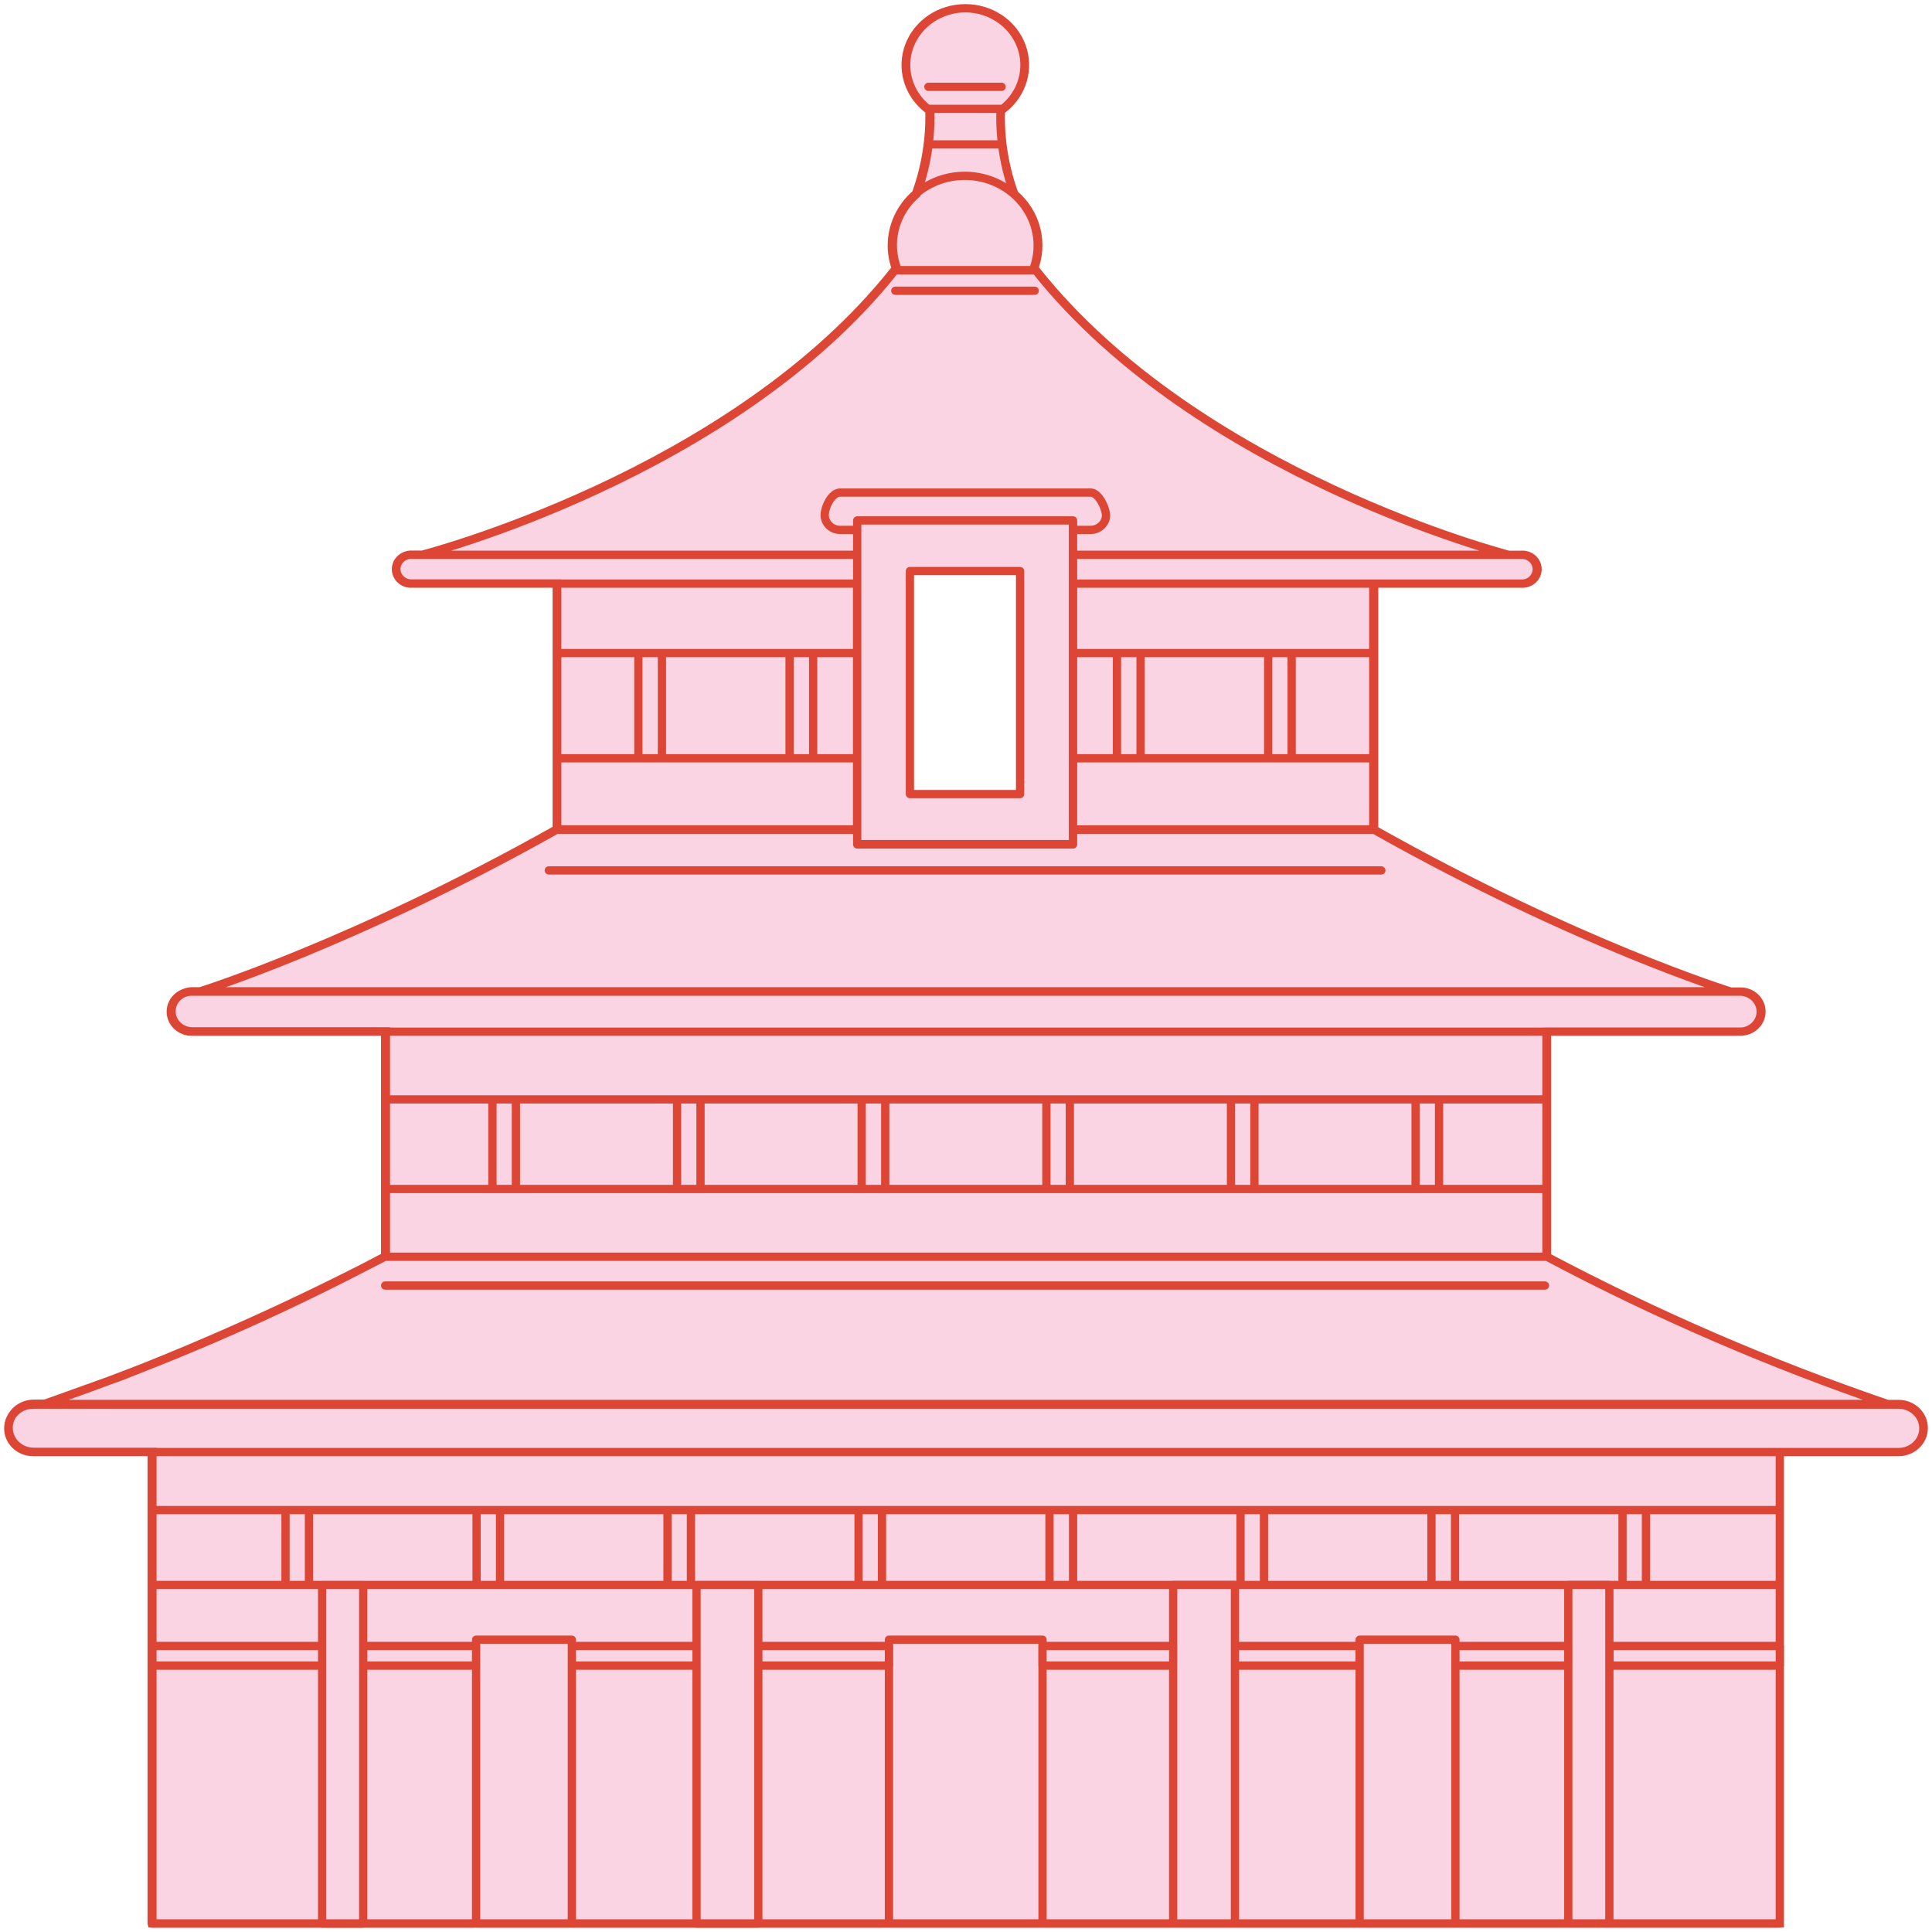<?xml version="1.0" encoding="UTF-8"?> <svg xmlns="http://www.w3.org/2000/svg" width="234" height="234" viewBox="0 0 234 234" fill="none"><path d="M103.821 63.033H129.951V67.196H182.677C182.677 67.196 145.112 57.536 125.443 32.746H108.314C88.69 57.564 51.096 67.196 51.096 67.196H103.821V63.033Z" fill="#FAD4E3"></path><path d="M166.359 100.457H129.952V102.237H103.822V100.457H67.399C42.802 114.28 24.245 120.065 24.245 120.065H209.528C209.528 120.065 190.957 114.323 166.359 100.457Z" fill="#FAD4E3"></path><path d="M103.822 67.197H49.623C49.168 67.237 48.744 67.438 48.436 67.76C48.127 68.083 47.956 68.504 47.956 68.941C47.956 69.378 48.127 69.8 48.436 70.122C48.744 70.445 49.168 70.646 49.623 70.685H103.822V67.197Z" fill="#FAD4E3"></path><path d="M184.133 67.197H129.95V70.685H184.133C184.387 70.707 184.643 70.678 184.884 70.6C185.125 70.523 185.347 70.398 185.535 70.234C185.723 70.07 185.874 69.87 185.976 69.647C186.079 69.425 186.132 69.184 186.132 68.941C186.132 68.697 186.079 68.457 185.976 68.234C185.874 68.011 185.723 67.812 185.535 67.648C185.347 67.484 185.125 67.359 184.884 67.281C184.643 67.203 184.387 67.175 184.133 67.197Z" fill="#FAD4E3"></path><path d="M210.729 124.957H23.222C22.549 124.957 21.903 124.702 21.426 124.247C20.95 123.792 20.683 123.175 20.683 122.531C20.683 121.888 20.95 121.271 21.426 120.816C21.903 120.361 22.549 120.105 23.222 120.105H210.729C211.4 120.109 212.042 120.367 212.515 120.821C212.988 121.276 213.254 121.89 213.254 122.531C213.254 123.172 212.988 123.787 212.515 124.242C212.042 124.696 211.4 124.953 210.729 124.957Z" fill="#FAD4E3"></path><path d="M187.364 152.215H46.572C33.361 159.223 19.571 165.186 5.341 170.043H228.594C214.365 165.183 200.576 159.22 187.364 152.215Z" fill="#FAD4E3"></path><path d="M229.948 175.871H4.005C3.208 175.871 2.444 175.568 1.88 175.03C1.317 174.491 1 173.761 1 173C1 172.238 1.317 171.508 1.88 170.97C2.444 170.431 3.208 170.129 4.005 170.129H229.948C230.745 170.129 231.51 170.431 232.073 170.97C232.637 171.508 232.954 172.238 232.954 173C232.954 173.761 232.637 174.491 232.073 175.03C231.51 175.568 230.745 175.871 229.948 175.871Z" fill="#FAD4E3"></path><path d="M103.807 70.686H67.43V100.499H103.807V70.686Z" fill="#FAD4E3"></path><path d="M166.328 70.686L129.95 70.685V100.499H166.328V70.686Z" fill="#FAD4E3"></path><path d="M166.328 79.098H129.95V91.844H166.328V79.098Z" fill="#FAD4E3"></path><path d="M103.807 79.098H67.43V91.844H103.807V79.098Z" fill="#FAD4E3"></path><path d="M125.112 32.72C125.618 31.443 125.791 30.067 125.618 28.711C125.444 27.356 124.929 26.061 124.117 24.937C123.304 23.814 122.218 22.895 120.952 22.261C119.686 21.626 118.278 21.295 116.848 21.295C115.418 21.295 114.01 21.626 112.744 22.261C111.478 22.895 110.392 23.814 109.579 24.937C108.767 26.061 108.251 27.356 108.078 28.711C107.905 30.067 108.078 31.443 108.584 32.72H125.112Z" fill="#FAD4E3"></path><path d="M132.1 59.66H101.748C100.726 59.66 99.885 61.411 99.885 62.402C99.889 62.873 100.086 63.323 100.435 63.656C100.783 63.989 101.255 64.178 101.748 64.182H103.822L103.821 63.033H129.951L129.951 64.182H132.1C132.593 64.178 133.065 63.989 133.413 63.656C133.762 63.323 133.959 62.873 133.963 62.402C133.888 61.411 133.047 59.66 132.1 59.66Z" fill="#FAD4E3"></path><path d="M112.311 13.183H121.462C122.607 12.283 123.432 11.067 123.826 9.701C124.22 8.335 124.162 6.887 123.661 5.554C123.161 4.221 122.241 3.068 121.029 2.253C119.816 1.437 118.37 1 116.887 1C115.404 1 113.958 1.437 112.745 2.253C111.532 3.068 110.613 4.221 110.112 5.554C109.612 6.887 109.554 8.335 109.948 9.701C110.341 11.067 111.167 12.283 112.311 13.183Z" fill="#FAD4E3"></path><path d="M112.567 13.426C112.657 16.842 112.103 20.245 110.93 23.474Z" fill="#FAD4E3"></path><path d="M121.177 13.426C121.079 16.842 121.634 20.247 122.815 23.474Z" fill="#FAD4E3"></path><path d="M187.305 124.957H46.648V152.215H187.305V124.957Z" fill="#FAD4E3"></path><path d="M187.305 133.156H46.648V144.008H187.305V133.156Z" fill="#FAD4E3"></path><path d="M215.567 175.871H18.368V232.986H215.567V175.871Z" fill="#FAD4E3"></path><path d="M215.567 182.895H18.368V191.966H215.567V182.895Z" fill="#FAD4E3"></path><path d="M43.989 191.961H39.016V232.999H43.989V191.961Z" fill="#FAD4E3"></path><path d="M91.846 191.961H84.363V232.999H91.846V191.961Z" fill="#FAD4E3"></path><path d="M189.948 232.988H194.922V191.95H189.948V232.988Z" fill="#FAD4E3"></path><path d="M142.091 232.988H149.574V191.95H142.091V232.988Z" fill="#FAD4E3"></path><path d="M69.262 198.594H57.662V232.986H69.262V198.594Z" fill="#FAD4E3"></path><path d="M176.277 198.594H164.677V232.986H176.277V198.594Z" fill="#FAD4E3"></path><path d="M126.27 198.594H107.668V232.986H126.27V198.594Z" fill="#FAD4E3"></path><path d="M39.014 199.355H18.368V201.738H39.014V199.355Z" fill="#FAD4E3"></path><path d="M57.664 199.355H43.99V201.738H57.664V199.355Z" fill="#FAD4E3"></path><path d="M84.364 199.355H69.263V201.738H84.364V199.355Z" fill="#FAD4E3"></path><path d="M107.684 199.355H91.847V201.738H107.684V199.355Z" fill="#FAD4E3"></path><path d="M194.939 201.738H215.584V199.355H194.939V201.738Z" fill="#FAD4E3"></path><path d="M176.277 201.738H189.95V199.355H176.277V201.738Z" fill="#FAD4E3"></path><path d="M149.576 201.738H164.677V199.355H149.576V201.738Z" fill="#FAD4E3"></path><path d="M126.256 201.738H142.093V199.355H126.256V201.738Z" fill="#FAD4E3"></path><path fill-rule="evenodd" clip-rule="evenodd" d="M229.95 170.045H228.598C214.369 165.185 200.579 159.223 187.367 152.217V124.944H210.807C211.481 124.944 212.127 124.689 212.603 124.234C213.079 123.779 213.347 123.162 213.347 122.518C213.347 121.875 213.079 121.258 212.603 120.803C212.127 120.348 211.481 120.093 210.807 120.093H209.605C209.605 120.093 191.033 114.351 166.436 100.485V70.686H184.227C184.48 70.708 184.736 70.679 184.977 70.601C185.219 70.524 185.441 70.399 185.629 70.235C185.817 70.071 185.967 69.871 186.07 69.648C186.173 69.426 186.226 69.185 186.226 68.942C186.226 68.698 186.173 68.458 186.07 68.235C185.967 68.012 185.817 67.813 185.629 67.649C185.441 67.484 185.219 67.36 184.977 67.282C184.736 67.204 184.48 67.176 184.227 67.198H182.724C182.724 67.198 145.16 57.537 125.491 32.748H125.16C125.808 31.167 125.934 29.434 125.523 27.782C125.113 26.131 124.184 24.638 122.861 23.504C121.68 20.277 121.125 16.872 121.223 13.456V13.183H121.524C122.668 12.283 123.494 11.067 123.888 9.701C124.281 8.335 124.224 6.887 123.723 5.554C123.222 4.221 122.303 3.068 121.09 2.253C119.878 1.437 118.431 1 116.949 1C115.466 1 114.019 1.437 112.807 2.253C111.594 3.068 110.675 4.221 110.174 5.554C109.673 6.887 109.616 8.335 110.009 9.701C110.403 11.067 111.229 12.283 112.373 13.183H112.674V13.427C112.764 16.843 112.209 20.247 111.036 23.475C109.712 24.611 108.783 26.107 108.372 27.761C107.961 29.415 108.088 31.15 108.737 32.733H108.391C88.768 57.552 51.173 67.183 51.173 67.183H49.67C49.215 67.223 48.791 67.424 48.483 67.746C48.174 68.069 48.003 68.49 48.003 68.927C48.003 69.364 48.174 69.786 48.483 70.108C48.791 70.431 49.215 70.632 49.67 70.671H67.491V100.456C42.894 114.279 24.337 120.064 24.337 120.064H23.315C22.642 120.064 21.996 120.319 21.52 120.774C21.043 121.229 20.776 121.846 20.776 122.49C20.776 123.133 21.043 123.75 21.52 124.205C21.996 124.66 22.642 124.916 23.315 124.916H46.74V152.188H46.665C36.257 157.612 25.536 162.472 14.555 166.743L5.434 170.016H4.097C3.288 170.016 2.512 170.323 1.94 170.87C1.368 171.416 1.047 172.157 1.047 172.93C1.047 173.703 1.368 174.444 1.94 174.99C2.512 175.537 3.288 175.844 4.097 175.844H18.462V232.959H215.57V175.873H229.95C230.759 175.873 231.535 175.566 232.107 175.019C232.679 174.473 233 173.732 233 172.959C233 172.186 232.679 171.445 232.107 170.898C231.535 170.352 230.759 170.045 229.95 170.045ZM123.55 96.178V69.164H110.207V96.178H123.55Z" fill="#FAD4E3"></path><path d="M228.598 170.045L228.436 170.518L228.515 170.545H228.598V170.045ZM187.367 152.217H186.867V152.518L187.133 152.659L187.367 152.217ZM187.367 124.944V124.444H186.867V124.944H187.367ZM209.605 120.093L209.458 120.57L209.53 120.593H209.605V120.093ZM166.436 100.485H165.936V100.777L166.191 100.92L166.436 100.485ZM166.436 70.686V70.186H165.936V70.686H166.436ZM184.227 70.686L184.27 70.188L184.248 70.186H184.227V70.686ZM184.227 67.198V67.698H184.248L184.27 67.696L184.227 67.198ZM182.724 67.198L182.6 67.682L182.661 67.698H182.724V67.198ZM125.491 32.748L125.882 32.437L125.732 32.248H125.491V32.748ZM125.16 32.748L124.697 32.558L124.415 33.248H125.16V32.748ZM122.861 23.504L122.392 23.676L122.437 23.798L122.536 23.883L122.861 23.504ZM121.223 13.456L121.723 13.47L121.723 13.463V13.456H121.223ZM121.223 13.183V12.683H120.723V13.183H121.223ZM121.524 13.183V13.683H121.697L121.833 13.576L121.524 13.183ZM116.949 1V0.5V1ZM112.373 13.183L112.064 13.576L112.2 13.683H112.373V13.183ZM112.674 13.183H113.174V12.683H112.674V13.183ZM112.674 13.427L112.174 13.427L112.174 13.44L112.674 13.427ZM111.036 23.475L111.362 23.855L111.461 23.769L111.506 23.646L111.036 23.475ZM108.737 32.733V33.233H109.482L109.2 32.544L108.737 32.733ZM108.391 32.733V32.233H108.149L107.999 32.423L108.391 32.733ZM51.173 67.183V67.683H51.236L51.297 67.668L51.173 67.183ZM49.67 67.183V66.683H49.649L49.627 66.685L49.67 67.183ZM49.67 70.671L49.627 71.169L49.649 71.171H49.67V70.671ZM67.491 70.671H67.991V70.171H67.491V70.671ZM67.491 100.456L67.736 100.892L67.991 100.749V100.456H67.491ZM24.337 120.064V120.564H24.413L24.486 120.541L24.337 120.064ZM46.74 124.916H47.24V124.416H46.74V124.916ZM46.74 152.188V152.688H47.24V152.188H46.74ZM46.665 152.188V151.688H46.543L46.434 151.745L46.665 152.188ZM14.555 166.743L14.724 167.214L14.736 167.209L14.555 166.743ZM5.434 170.016V170.516H5.521L5.603 170.487L5.434 170.016ZM18.462 175.844H18.962V175.344H18.462V175.844ZM18.462 232.959H17.962V233.459H18.462V232.959ZM215.57 232.959V233.459H216.07V232.959H215.57ZM215.57 175.873V175.373H215.07V175.873H215.57ZM103.821 63.033V62.533C103.545 62.533 103.321 62.757 103.321 63.033H103.821ZM129.951 63.033L130.451 63.033C130.451 62.757 130.227 62.533 129.951 62.533V63.033ZM129.951 67.196H129.451C129.451 67.472 129.675 67.696 129.951 67.696V67.196ZM182.677 67.196V67.696C182.929 67.696 183.141 67.509 183.173 67.259C183.204 67.009 183.045 66.774 182.801 66.712L182.677 67.196ZM125.443 32.746L125.835 32.435C125.74 32.316 125.596 32.246 125.443 32.246V32.746ZM108.314 32.746V32.246C108.161 32.246 108.017 32.316 107.922 32.436L108.314 32.746ZM51.096 67.196L50.972 66.712C50.727 66.774 50.568 67.008 50.6 67.258C50.631 67.508 50.844 67.696 51.096 67.696V67.196ZM103.821 67.196V67.696C104.097 67.696 104.321 67.472 104.321 67.196H103.821ZM166.359 100.457L166.605 100.021C166.53 99.979 166.445 99.957 166.359 99.957V100.457ZM129.952 100.457V99.957C129.676 99.957 129.452 100.181 129.452 100.457H129.952ZM129.952 102.237V102.737C130.228 102.737 130.452 102.513 130.452 102.237H129.952ZM103.822 102.237H103.322C103.322 102.513 103.546 102.737 103.822 102.737V102.237ZM103.822 100.457H104.322C104.322 100.181 104.098 99.957 103.822 99.957V100.457ZM67.399 100.457V99.957C67.314 99.957 67.229 99.979 67.154 100.021L67.399 100.457ZM24.245 120.065L24.096 119.587C23.86 119.661 23.714 119.896 23.751 120.14C23.788 120.384 23.998 120.565 24.245 120.565V120.065ZM209.528 120.065V120.565C209.776 120.565 209.986 120.384 210.023 120.139C210.06 119.895 209.912 119.66 209.676 119.587L209.528 120.065ZM103.822 67.197H104.322C104.322 66.921 104.098 66.697 103.822 66.697V67.197ZM49.623 67.197V66.697C49.609 66.697 49.595 66.698 49.58 66.699L49.623 67.197ZM49.623 70.685L49.58 71.183C49.595 71.185 49.609 71.185 49.623 71.185V70.685ZM103.822 70.685V71.185C104.098 71.185 104.322 70.961 104.322 70.685H103.822ZM184.133 67.197V67.697C184.148 67.697 184.162 67.696 184.177 67.695L184.133 67.197ZM129.95 67.197V66.697C129.674 66.697 129.45 66.921 129.45 67.197H129.95ZM184.133 70.685L184.177 70.186C184.162 70.185 184.148 70.185 184.133 70.185V70.685ZM210.729 124.957V125.457L210.732 125.457L210.729 124.957ZM210.729 120.105L210.732 119.605H210.729V120.105ZM213.254 122.531L212.754 122.531L212.754 122.531L213.254 122.531ZM187.364 152.215L187.598 151.773C187.526 151.735 187.445 151.715 187.364 151.715V152.215ZM46.572 152.215V151.715C46.49 151.715 46.41 151.735 46.337 151.773L46.572 152.215ZM5.341 170.043L5.179 169.569C4.948 169.648 4.808 169.883 4.848 170.125C4.888 170.366 5.096 170.543 5.341 170.543V170.043ZM228.594 170.043V170.543C228.839 170.543 229.048 170.366 229.088 170.125C229.128 169.883 228.987 169.649 228.756 169.569L228.594 170.043ZM67.43 70.686V70.186C67.153 70.186 66.93 70.409 66.93 70.686H67.43ZM103.807 70.686H104.307C104.307 70.409 104.083 70.186 103.807 70.186V70.686ZM103.807 100.499V100.999C104.083 100.999 104.307 100.775 104.307 100.499H103.807ZM67.43 100.499H66.93C66.93 100.775 67.153 100.999 67.43 100.999V100.499ZM166.328 70.686H166.828C166.828 70.409 166.604 70.186 166.328 70.186L166.328 70.686ZM166.328 100.499V100.999C166.604 100.999 166.828 100.775 166.828 100.499H166.328ZM129.95 100.499H129.45C129.45 100.775 129.674 100.999 129.95 100.999V100.499ZM129.95 79.098V78.598C129.674 78.598 129.45 78.822 129.45 79.098H129.95ZM166.328 79.098H166.828C166.828 78.822 166.604 78.598 166.328 78.598V79.098ZM166.328 91.844V92.344C166.604 92.344 166.828 92.12 166.828 91.844H166.328ZM129.95 91.844H129.45C129.45 92.12 129.674 92.344 129.95 92.344V91.844ZM67.43 79.098V78.598C67.153 78.598 66.93 78.822 66.93 79.098H67.43ZM103.807 79.098H104.307C104.307 78.822 104.083 78.598 103.807 78.598V79.098ZM103.807 91.844V92.344C104.083 92.344 104.307 92.12 104.307 91.844H103.807ZM67.43 91.844H66.93C66.93 92.12 67.153 92.344 67.43 92.344V91.844ZM103.822 63.035V62.535C103.546 62.535 103.322 62.759 103.322 63.035H103.822ZM129.967 63.035H130.467C130.467 62.759 130.243 62.535 129.967 62.535V63.035ZM129.967 102.279V102.779C130.243 102.779 130.467 102.555 130.467 102.279H129.967ZM103.822 102.279H103.322C103.322 102.555 103.546 102.779 103.822 102.779V102.279ZM123.55 69.164H124.05C124.05 68.888 123.826 68.664 123.55 68.664V69.164ZM123.55 96.178V96.678C123.826 96.678 124.05 96.455 124.05 96.178H123.55ZM110.207 96.178H109.707C109.707 96.455 109.931 96.678 110.207 96.678V96.178ZM110.207 69.164V68.664C109.931 68.664 109.707 68.888 109.707 69.164H110.207ZM125.112 32.72V33.22C125.317 33.22 125.502 33.095 125.577 32.904L125.112 32.72ZM116.848 21.295L116.848 20.795L116.848 21.295ZM108.584 32.72L108.119 32.904C108.194 33.095 108.379 33.22 108.584 33.22V32.72ZM99.885 62.402H99.385L99.385 62.406L99.885 62.402ZM101.748 64.182L101.744 64.682H101.748V64.182ZM103.822 64.182V64.682C103.954 64.682 104.081 64.629 104.175 64.535C104.269 64.441 104.322 64.314 104.322 64.182L103.822 64.182ZM129.951 64.182L129.451 64.182C129.452 64.458 129.675 64.682 129.951 64.682V64.182ZM132.1 64.182V64.682L132.104 64.682L132.1 64.182ZM133.963 62.402L134.463 62.406C134.463 62.392 134.463 62.378 134.462 62.364L133.963 62.402ZM112.311 13.183L112.002 13.576C112.09 13.646 112.199 13.683 112.311 13.683V13.183ZM121.462 13.183V13.683C121.574 13.683 121.683 13.646 121.771 13.576L121.462 13.183ZM116.887 1V0.5V1ZM113.067 13.413C113.06 13.137 112.83 12.919 112.554 12.926C112.278 12.933 112.06 13.163 112.068 13.439L112.567 13.426L113.067 13.413ZM110.46 23.303C110.365 23.562 110.499 23.849 110.759 23.944C111.018 24.038 111.305 23.904 111.4 23.644L110.93 23.474L110.46 23.303ZM121.677 13.44C121.685 13.164 121.468 12.934 121.192 12.926C120.916 12.918 120.685 13.135 120.677 13.411L121.177 13.426L121.677 13.44ZM122.345 23.646C122.44 23.905 122.728 24.038 122.987 23.943C123.246 23.848 123.379 23.561 123.284 23.302L122.815 23.474L122.345 23.646ZM112.506 16.99C112.23 16.99 112.006 17.214 112.006 17.49C112.006 17.766 112.23 17.99 112.506 17.99V17.49V16.99ZM121.266 17.99C121.542 17.99 121.766 17.766 121.766 17.49C121.766 17.214 121.542 16.99 121.266 16.99V17.49V17.99ZM112.447 10.014C112.171 10.014 111.947 10.238 111.947 10.514C111.947 10.79 112.171 11.014 112.447 11.014V10.514V10.014ZM121.312 11.014C121.589 11.014 121.812 10.79 121.812 10.514C121.812 10.238 121.589 10.014 121.312 10.014V10.514V11.014ZM108.435 34.715C108.158 34.715 107.935 34.939 107.935 35.215C107.935 35.491 108.158 35.715 108.435 35.715V35.215V34.715ZM125.324 35.715C125.6 35.715 125.824 35.491 125.824 35.215C125.824 34.939 125.6 34.715 125.324 34.715V35.215V35.715ZM46.648 124.957V124.457C46.372 124.457 46.148 124.681 46.148 124.957H46.648ZM187.305 124.957H187.805C187.805 124.681 187.581 124.457 187.305 124.457V124.957ZM187.305 152.215V152.715C187.581 152.715 187.805 152.492 187.805 152.215H187.305ZM46.648 152.215H46.148C46.148 152.492 46.372 152.715 46.648 152.715V152.215ZM46.648 133.156V132.656C46.372 132.656 46.148 132.88 46.148 133.156H46.648ZM187.305 133.156H187.805C187.805 132.88 187.581 132.656 187.305 132.656V133.156ZM187.305 144.008V144.508C187.581 144.508 187.805 144.284 187.805 144.008H187.305ZM46.648 144.008H46.148C46.148 144.284 46.372 144.508 46.648 144.508V144.008ZM77.816 79.098C77.816 78.822 77.593 78.598 77.316 78.598C77.04 78.598 76.816 78.822 76.816 79.098H77.316H77.816ZM76.816 91.83C76.816 92.106 77.04 92.33 77.316 92.33C77.593 92.33 77.816 92.106 77.816 91.83H77.316H76.816ZM80.672 79.098C80.672 78.822 80.448 78.598 80.172 78.598C79.896 78.598 79.672 78.822 79.672 79.098H80.172H80.672ZM79.672 91.83C79.672 92.106 79.896 92.33 80.172 92.33C80.448 92.33 80.672 92.106 80.672 91.83H80.172H79.672ZM96.132 79.098C96.132 78.822 95.908 78.598 95.632 78.598C95.356 78.598 95.132 78.822 95.132 79.098H95.632H96.132ZM95.132 91.83C95.132 92.106 95.356 92.33 95.632 92.33C95.908 92.33 96.132 92.106 96.132 91.83H95.632H95.132ZM98.987 79.098C98.987 78.822 98.763 78.598 98.487 78.598C98.211 78.598 97.987 78.822 97.987 79.098H98.487H98.987ZM97.987 91.83C97.987 92.106 98.211 92.33 98.487 92.33C98.763 92.33 98.987 92.106 98.987 91.83H98.487H97.987ZM156.942 79.098C156.942 78.822 156.719 78.598 156.442 78.598C156.166 78.598 155.942 78.822 155.942 79.098H156.442H156.942ZM155.942 91.83C155.942 92.106 156.166 92.33 156.442 92.33C156.719 92.33 156.942 92.106 156.942 91.83H156.442H155.942ZM154.101 79.098C154.101 78.822 153.877 78.598 153.601 78.598C153.324 78.598 153.101 78.822 153.101 79.098H153.601H154.101ZM153.101 91.83C153.101 92.106 153.324 92.33 153.601 92.33C153.877 92.33 154.101 92.106 154.101 91.83H153.601H153.101ZM138.642 79.098C138.642 78.822 138.418 78.598 138.142 78.598C137.865 78.598 137.642 78.822 137.642 79.098H138.142H138.642ZM137.642 91.83C137.642 92.106 137.865 92.33 138.142 92.33C138.418 92.33 138.642 92.106 138.642 91.83H138.142H137.642ZM135.786 79.098C135.786 78.822 135.562 78.598 135.286 78.598C135.01 78.598 134.786 78.822 134.786 79.098H135.286H135.786ZM134.786 91.83C134.786 92.106 135.01 92.33 135.286 92.33C135.562 92.33 135.786 92.106 135.786 91.83H135.286H134.786ZM60.145 133.154C60.145 132.878 59.922 132.654 59.645 132.654C59.369 132.654 59.145 132.878 59.145 133.154H59.645H60.145ZM59.145 144.006C59.145 144.282 59.369 144.506 59.645 144.506C59.922 144.506 60.145 144.282 60.145 144.006H59.645H59.145ZM62.986 133.156C62.986 132.88 62.763 132.656 62.486 132.656C62.21 132.656 61.986 132.88 61.986 133.156H62.486H62.986ZM61.986 144.008C61.986 144.284 62.21 144.508 62.486 144.508C62.763 144.508 62.986 144.284 62.986 144.008H62.486H61.986ZM82.504 133.154C82.504 132.878 82.28 132.654 82.004 132.654C81.728 132.654 81.504 132.878 81.504 133.154H82.004H82.504ZM81.504 144.006C81.504 144.282 81.728 144.506 82.004 144.506C82.28 144.506 82.504 144.282 82.504 144.006H82.004H81.504ZM85.344 133.154C85.344 132.878 85.12 132.654 84.844 132.654C84.568 132.654 84.344 132.878 84.344 133.154H84.844H85.344ZM84.344 144.006C84.344 144.282 84.568 144.506 84.844 144.506C85.12 144.506 85.344 144.282 85.344 144.006H84.844H84.344ZM104.863 133.156C104.863 132.88 104.639 132.656 104.363 132.656C104.087 132.656 103.863 132.88 103.863 133.156H104.363H104.863ZM103.863 144.008C103.863 144.284 104.087 144.508 104.363 144.508C104.639 144.508 104.863 144.284 104.863 144.008H104.363H103.863ZM107.717 133.156C107.717 132.88 107.493 132.656 107.217 132.656C106.941 132.656 106.717 132.88 106.717 133.156H107.217H107.717ZM106.717 144.008C106.717 144.284 106.941 144.508 107.217 144.508C107.493 144.508 107.717 144.284 107.717 144.008H107.217H106.717ZM127.236 133.156C127.236 132.88 127.012 132.656 126.736 132.656C126.46 132.656 126.236 132.88 126.236 133.156H126.736H127.236ZM126.236 144.008C126.236 144.284 126.46 144.508 126.736 144.508C127.012 144.508 127.236 144.284 127.236 144.008H126.736H126.236ZM130.076 133.156C130.076 132.88 129.852 132.656 129.576 132.656C129.3 132.656 129.076 132.88 129.076 133.156H129.576H130.076ZM129.076 144.008C129.076 144.284 129.3 144.508 129.576 144.508C129.852 144.508 130.076 144.284 130.076 144.008H129.576H129.076ZM149.595 133.154C149.595 132.878 149.371 132.654 149.095 132.654C148.819 132.654 148.595 132.878 148.595 133.154H149.095H149.595ZM148.595 144.006C148.595 144.282 148.819 144.506 149.095 144.506C149.371 144.506 149.595 144.282 149.595 144.006H149.095H148.595ZM152.435 133.154C152.435 132.878 152.211 132.654 151.935 132.654C151.658 132.654 151.435 132.878 151.435 133.154H151.935H152.435ZM151.435 144.006C151.435 144.282 151.658 144.506 151.935 144.506C152.211 144.506 152.435 144.282 152.435 144.006H151.935H151.435ZM171.953 133.154C171.953 132.878 171.729 132.654 171.453 132.654C171.177 132.654 170.953 132.878 170.953 133.154H171.453H171.953ZM170.953 144.006C170.953 144.282 171.177 144.506 171.453 144.506C171.729 144.506 171.953 144.282 171.953 144.006H171.453H170.953ZM174.793 133.154C174.793 132.878 174.569 132.654 174.293 132.654C174.017 132.654 173.793 132.878 173.793 133.154H174.293H174.793ZM173.793 144.006C173.793 144.282 174.017 144.506 174.293 144.506C174.569 144.506 174.793 144.282 174.793 144.006H174.293H173.793ZM18.368 175.871V175.371C18.092 175.371 17.868 175.595 17.868 175.871H18.368ZM215.567 175.871H216.067C216.067 175.595 215.843 175.371 215.567 175.371V175.871ZM215.567 232.986V233.486C215.843 233.486 216.067 233.262 216.067 232.986H215.567ZM18.368 232.986H17.868C17.868 233.262 18.092 233.486 18.368 233.486V232.986ZM18.368 182.895V182.395C18.092 182.395 17.868 182.618 17.868 182.895H18.368ZM215.567 182.895H216.067C216.067 182.618 215.843 182.395 215.567 182.395V182.895ZM215.567 191.966V192.466C215.843 192.466 216.067 192.242 216.067 191.966H215.567ZM18.368 191.966H17.868C17.868 192.242 18.092 192.466 18.368 192.466V191.966ZM35.081 182.895C35.081 182.618 34.857 182.395 34.581 182.395C34.305 182.395 34.081 182.618 34.081 182.895H34.581H35.081ZM34.081 191.966C34.081 192.242 34.305 192.466 34.581 192.466C34.857 192.466 35.081 192.242 35.081 191.966H34.581H34.081ZM37.922 182.895C37.922 182.618 37.698 182.395 37.422 182.395C37.146 182.395 36.922 182.618 36.922 182.895H37.422H37.922ZM36.922 191.966C36.922 192.242 37.146 192.466 37.422 192.466C37.698 192.466 37.922 192.242 37.922 191.966H37.422H36.922ZM58.222 182.895C58.222 182.618 57.998 182.395 57.722 182.395C57.446 182.395 57.222 182.618 57.222 182.895H57.722H58.222ZM57.222 191.966C57.222 192.242 57.446 192.466 57.722 192.466C57.998 192.466 58.222 192.242 58.222 191.966H57.722H57.222ZM61.062 182.895C61.062 182.618 60.838 182.395 60.562 182.395C60.285 182.395 60.062 182.618 60.062 182.895H60.562H61.062ZM60.062 191.966C60.062 192.242 60.285 192.466 60.562 192.466C60.838 192.466 61.062 192.242 61.062 191.966H60.562H60.062ZM81.348 182.895C81.348 182.618 81.124 182.395 80.848 182.395C80.572 182.395 80.348 182.618 80.348 182.895H80.848H81.348ZM80.348 191.966C80.348 192.242 80.572 192.466 80.848 192.466C81.124 192.466 81.348 192.242 81.348 191.966H80.848H80.348ZM84.186 182.895C84.186 182.618 83.962 182.395 83.686 182.395C83.409 182.395 83.186 182.618 83.186 182.895H83.686H84.186ZM83.186 191.966C83.186 192.242 83.409 192.466 83.686 192.466C83.962 192.466 84.186 192.242 84.186 191.966H83.686H83.186ZM104.487 182.895C104.487 182.618 104.263 182.395 103.987 182.395C103.711 182.395 103.487 182.618 103.487 182.895H103.987H104.487ZM103.487 191.966C103.487 192.242 103.711 192.466 103.987 192.466C104.263 192.466 104.487 192.242 104.487 191.966H103.987H103.487ZM107.326 182.895C107.326 182.618 107.102 182.395 106.826 182.395C106.55 182.395 106.326 182.618 106.326 182.895H106.826H107.326ZM106.326 191.966C106.326 192.242 106.55 192.466 106.826 192.466C107.102 192.466 107.326 192.242 107.326 191.966H106.826H106.326ZM127.611 182.895C127.611 182.618 127.387 182.395 127.111 182.395C126.835 182.395 126.611 182.618 126.611 182.895H127.111H127.611ZM126.611 191.966C126.611 192.242 126.835 192.466 127.111 192.466C127.387 192.466 127.611 192.242 127.611 191.966H127.111H126.611ZM130.468 182.895C130.468 182.618 130.244 182.395 129.968 182.395C129.692 182.395 129.468 182.618 129.468 182.895H129.968H130.468ZM129.468 191.966C129.468 192.242 129.692 192.466 129.968 192.466C130.244 192.466 130.468 192.242 130.468 191.966H129.968H129.468ZM150.75 182.895C150.75 182.618 150.526 182.395 150.25 182.395C149.974 182.395 149.75 182.618 149.75 182.895H150.25H150.75ZM149.75 191.966C149.75 192.242 149.974 192.466 150.25 192.466C150.526 192.466 150.75 192.242 150.75 191.966H150.25H149.75ZM153.591 182.895C153.591 182.618 153.367 182.395 153.091 182.395C152.815 182.395 152.591 182.618 152.591 182.895H153.091H153.591ZM152.591 191.966C152.591 192.242 152.815 192.466 153.091 192.466C153.367 192.466 153.591 192.242 153.591 191.966H153.091H152.591ZM173.876 182.895C173.876 182.618 173.652 182.395 173.376 182.395C173.1 182.395 172.876 182.618 172.876 182.895H173.376H173.876ZM172.876 191.966C172.876 192.242 173.1 192.466 173.376 192.466C173.652 192.466 173.876 192.242 173.876 191.966H173.376H172.876ZM176.732 182.895C176.732 182.618 176.509 182.395 176.232 182.395C175.956 182.395 175.732 182.618 175.732 182.895H176.232H176.732ZM175.732 191.966C175.732 192.242 175.956 192.466 176.232 192.466C176.509 192.466 176.732 192.242 176.732 191.966H176.232H175.732ZM197.016 182.895C197.016 182.618 196.792 182.395 196.516 182.395C196.239 182.395 196.016 182.618 196.016 182.895H196.516H197.016ZM196.016 191.966C196.016 192.242 196.239 192.466 196.516 192.466C196.792 192.466 197.016 192.242 197.016 191.966H196.516H196.016ZM199.855 182.895C199.855 182.618 199.632 182.395 199.355 182.395C199.079 182.395 198.855 182.618 198.855 182.895H199.355H199.855ZM198.855 191.966C198.855 192.242 199.079 192.466 199.355 192.466C199.632 192.466 199.855 192.242 199.855 191.966H199.355H198.855ZM66.468 104.922C66.192 104.922 65.968 105.146 65.968 105.422C65.968 105.698 66.192 105.922 66.468 105.922V105.422V104.922ZM167.306 105.922C167.582 105.922 167.806 105.698 167.806 105.422C167.806 105.146 167.582 104.922 167.306 104.922V105.422V105.922ZM46.648 155.203C46.372 155.203 46.148 155.427 46.148 155.703C46.148 155.979 46.372 156.203 46.648 156.203V155.703V155.203ZM187.125 156.203C187.401 156.203 187.625 155.979 187.625 155.703C187.625 155.427 187.401 155.203 187.125 155.203V155.703V156.203ZM39.016 191.961V191.461C38.739 191.461 38.516 191.685 38.516 191.961H39.016ZM43.989 191.961H44.489C44.489 191.685 44.265 191.461 43.989 191.461V191.961ZM43.989 232.999V233.499C44.265 233.499 44.489 233.275 44.489 232.999H43.989ZM39.016 232.999H38.516C38.516 233.275 38.739 233.499 39.016 233.499V232.999ZM84.363 191.961V191.461C84.087 191.461 83.863 191.685 83.863 191.961H84.363ZM91.846 191.961H92.346C92.346 191.685 92.122 191.461 91.846 191.461V191.961ZM91.846 232.999V233.499C92.122 233.499 92.346 233.275 92.346 232.999H91.846ZM84.363 232.999H83.863C83.863 233.275 84.087 233.499 84.363 233.499V232.999ZM194.922 232.988V233.488C195.198 233.488 195.422 233.264 195.422 232.988H194.922ZM189.948 232.988H189.448C189.448 233.264 189.672 233.488 189.948 233.488V232.988ZM189.948 191.95V191.45C189.672 191.45 189.448 191.674 189.448 191.95H189.948ZM194.922 191.95H195.422C195.422 191.674 195.198 191.45 194.922 191.45V191.95ZM149.574 232.988V233.488C149.85 233.488 150.074 233.264 150.074 232.988H149.574ZM142.091 232.988H141.591C141.591 233.264 141.815 233.488 142.091 233.488V232.988ZM142.091 191.95V191.45C141.815 191.45 141.591 191.674 141.591 191.95H142.091ZM149.574 191.95H150.074C150.074 191.674 149.85 191.45 149.574 191.45V191.95ZM57.662 198.594V198.094C57.386 198.094 57.162 198.318 57.162 198.594H57.662ZM69.262 198.594H69.762C69.762 198.318 69.538 198.094 69.262 198.094V198.594ZM69.262 232.986V233.486C69.538 233.486 69.762 233.262 69.762 232.986H69.262ZM57.662 232.986H57.162C57.162 233.262 57.386 233.486 57.662 233.486V232.986ZM164.677 198.594V198.094C164.401 198.094 164.177 198.317 164.177 198.594H164.677ZM176.277 198.594H176.777C176.777 198.317 176.553 198.094 176.277 198.094V198.594ZM176.277 232.986V233.486C176.553 233.486 176.777 233.262 176.777 232.986H176.277ZM164.677 232.986H164.177C164.177 233.262 164.401 233.486 164.677 233.486V232.986ZM107.668 198.594V198.094C107.392 198.094 107.168 198.318 107.168 198.594H107.668ZM126.27 198.594H126.77C126.77 198.318 126.546 198.094 126.27 198.094V198.594ZM126.27 232.986V233.486C126.546 233.486 126.77 233.262 126.77 232.986H126.27ZM107.668 232.986H107.168C107.168 233.262 107.392 233.486 107.668 233.486V232.986ZM18.368 199.355V198.855C18.092 198.855 17.868 199.079 17.868 199.355H18.368ZM39.014 199.355H39.514C39.514 199.079 39.29 198.855 39.014 198.855V199.355ZM39.014 201.738V202.238C39.29 202.238 39.514 202.014 39.514 201.738H39.014ZM18.368 201.738H17.868C17.868 202.014 18.092 202.238 18.368 202.238V201.738ZM43.99 199.355V198.855C43.714 198.855 43.49 199.079 43.49 199.355H43.99ZM57.664 199.355H58.164C58.164 199.079 57.94 198.855 57.664 198.855V199.355ZM57.664 201.738V202.238C57.94 202.238 58.164 202.014 58.164 201.738H57.664ZM43.99 201.738H43.49C43.49 202.014 43.714 202.238 43.99 202.238V201.738ZM69.263 199.355V198.855C68.987 198.855 68.763 199.079 68.763 199.355H69.263ZM84.364 199.355H84.864C84.864 199.079 84.64 198.855 84.364 198.855V199.355ZM84.364 201.738V202.238C84.64 202.238 84.864 202.014 84.864 201.738H84.364ZM69.263 201.738H68.763C68.763 202.014 68.987 202.238 69.263 202.238V201.738ZM91.847 199.355V198.855C91.57 198.855 91.347 199.079 91.347 199.355H91.847ZM107.684 199.355H108.184C108.184 199.079 107.96 198.855 107.684 198.855V199.355ZM107.684 201.738V202.238C107.96 202.238 108.184 202.014 108.184 201.738H107.684ZM91.847 201.738H91.347C91.347 202.014 91.57 202.238 91.847 202.238V201.738ZM215.584 201.738V202.238C215.86 202.238 216.084 202.014 216.084 201.738H215.584ZM194.939 201.738H194.439C194.439 202.014 194.662 202.238 194.939 202.238V201.738ZM194.939 199.355V198.855C194.662 198.855 194.439 199.079 194.439 199.355H194.939ZM215.584 199.355H216.084C216.084 199.079 215.86 198.855 215.584 198.855V199.355ZM189.95 201.738V202.238C190.226 202.238 190.45 202.014 190.45 201.738H189.95ZM176.277 201.738H175.777C175.777 202.014 176.001 202.238 176.277 202.238V201.738ZM176.277 199.355V198.855C176.001 198.855 175.777 199.079 175.777 199.355H176.277ZM189.95 199.355H190.45C190.45 199.079 190.226 198.855 189.95 198.855V199.355ZM164.677 201.738V202.238C164.953 202.238 165.177 202.014 165.177 201.738H164.677ZM149.576 201.738H149.076C149.076 202.014 149.3 202.238 149.576 202.238V201.738ZM149.576 199.355V198.855C149.3 198.855 149.076 199.079 149.076 199.355H149.576ZM164.677 199.355H165.177C165.177 199.079 164.953 198.855 164.677 198.855V199.355ZM142.093 201.738V202.238C142.369 202.238 142.593 202.014 142.593 201.738H142.093ZM126.256 201.738H125.756C125.756 202.014 125.979 202.238 126.256 202.238V201.738ZM126.256 199.355V198.855C125.979 198.855 125.756 199.079 125.756 199.355H126.256ZM142.093 199.355H142.593C142.593 199.079 142.369 198.855 142.093 198.855V199.355ZM229.95 170.045V169.545H228.598V170.045V170.545H229.95V170.045ZM228.598 170.045L228.759 169.572C214.555 164.72 200.79 158.768 187.601 151.775L187.367 152.217L187.133 152.659C200.369 159.677 214.182 165.65 228.436 170.518L228.598 170.045ZM187.367 152.217H187.867V124.944H187.367H186.867V152.217H187.367ZM187.367 124.944V125.444H210.807V124.944V124.444H187.367V124.944ZM210.807 124.944V125.444C211.606 125.444 212.377 125.141 212.948 124.595L212.603 124.234L212.258 123.872C211.877 124.236 211.355 124.444 210.807 124.444V124.944ZM212.603 124.234L212.948 124.595C213.521 124.049 213.847 123.302 213.847 122.518H213.347H212.847C212.847 123.022 212.638 123.509 212.258 123.872L212.603 124.234ZM213.347 122.518H213.847C213.847 121.735 213.521 120.988 212.948 120.442L212.603 120.803L212.258 121.165C212.638 121.528 212.847 122.015 212.847 122.518H213.347ZM212.603 120.803L212.948 120.442C212.377 119.896 211.606 119.593 210.807 119.593V120.093V120.593C211.355 120.593 211.877 120.801 212.258 121.165L212.603 120.803ZM210.807 120.093V119.593H209.605V120.093V120.593H210.807V120.093ZM209.605 120.093C209.753 119.615 209.753 119.615 209.753 119.615C209.753 119.615 209.753 119.615 209.752 119.615C209.752 119.615 209.751 119.614 209.75 119.614C209.748 119.613 209.745 119.612 209.741 119.611C209.732 119.608 209.719 119.604 209.701 119.599C209.666 119.588 209.613 119.571 209.543 119.548C209.403 119.504 209.193 119.436 208.916 119.344C208.364 119.161 207.546 118.884 206.486 118.508C204.368 117.755 201.285 116.607 197.435 115.026C189.733 111.864 178.959 106.971 166.682 100.049L166.436 100.485L166.191 100.92C178.51 107.865 189.321 112.776 197.055 115.951C200.922 117.539 204.019 118.692 206.152 119.45C207.218 119.829 208.043 120.108 208.602 120.293C208.882 120.386 209.095 120.455 209.238 120.501C209.31 120.524 209.365 120.541 209.401 120.553C209.42 120.558 209.433 120.563 209.443 120.566C209.448 120.567 209.451 120.568 209.454 120.569C209.455 120.569 209.456 120.57 209.456 120.57C209.457 120.57 209.457 120.57 209.457 120.57C209.457 120.57 209.458 120.57 209.605 120.093ZM166.436 100.485H166.936V70.686H166.436H165.936V100.485H166.436ZM166.436 70.686V71.186H184.227V70.686V70.186H166.436V70.686ZM184.227 70.686L184.183 71.184C184.503 71.212 184.826 71.175 185.13 71.077L184.977 70.601L184.824 70.125C184.646 70.183 184.458 70.204 184.27 70.188L184.227 70.686ZM184.977 70.601L185.13 71.077C185.435 70.979 185.717 70.821 185.957 70.612L185.629 70.235L185.3 69.858C185.164 69.977 185.002 70.068 184.824 70.125L184.977 70.601ZM185.629 70.235L185.957 70.612C186.198 70.402 186.391 70.146 186.524 69.858L186.07 69.648L185.616 69.439C185.543 69.596 185.436 69.739 185.3 69.858L185.629 70.235ZM186.07 69.648L186.524 69.858C186.657 69.57 186.726 69.258 186.726 68.942H186.226H185.726C185.726 69.112 185.688 69.281 185.616 69.439L186.07 69.648ZM186.226 68.942H186.726C186.726 68.625 186.657 68.313 186.524 68.025L186.07 68.235L185.616 68.445C185.688 68.602 185.726 68.771 185.726 68.942H186.226ZM186.07 68.235L186.524 68.025C186.391 67.738 186.198 67.481 185.957 67.272L185.629 67.649L185.3 68.025C185.436 68.144 185.543 68.287 185.616 68.445L186.07 68.235ZM185.629 67.649L185.957 67.272C185.717 67.062 185.435 66.904 185.13 66.806L184.977 67.282L184.824 67.758C185.002 67.815 185.164 67.907 185.3 68.025L185.629 67.649ZM184.977 67.282L185.13 66.806C184.826 66.708 184.503 66.672 184.183 66.7L184.227 67.198L184.27 67.696C184.458 67.68 184.646 67.701 184.824 67.758L184.977 67.282ZM184.227 67.198V66.698H182.724V67.198V67.698H184.227V67.198ZM182.724 67.198C182.849 66.713 182.849 66.713 182.848 66.713C182.848 66.713 182.848 66.713 182.847 66.713C182.846 66.713 182.845 66.712 182.843 66.712C182.838 66.711 182.832 66.709 182.823 66.707C182.806 66.702 182.779 66.695 182.744 66.686C182.674 66.667 182.568 66.639 182.43 66.601C182.152 66.525 181.742 66.41 181.212 66.254C180.153 65.944 178.615 65.471 176.707 64.827C172.892 63.539 167.599 61.563 161.694 58.816C149.874 53.316 135.647 44.743 125.882 32.437L125.491 32.748L125.099 33.059C135.003 45.542 149.392 54.194 161.272 59.722C167.217 62.488 172.545 64.477 176.387 65.775C178.309 66.424 179.859 66.9 180.931 67.214C181.467 67.371 181.882 67.488 182.165 67.565C182.306 67.604 182.414 67.633 182.487 67.652C182.524 67.662 182.552 67.669 182.57 67.674C182.58 67.677 182.587 67.679 182.592 67.68C182.594 67.68 182.596 67.681 182.597 67.681C182.598 67.681 182.599 67.682 182.599 67.682C182.599 67.682 182.6 67.682 182.724 67.198ZM125.491 32.748V32.248H125.16V32.748V33.248H125.491V32.748ZM125.16 32.748L125.623 32.937C126.31 31.258 126.445 29.417 126.009 27.662L125.523 27.782L125.038 27.903C125.423 29.451 125.305 31.075 124.697 32.558L125.16 32.748ZM125.523 27.782L126.009 27.662C125.572 25.907 124.586 24.324 123.187 23.124L122.861 23.504L122.536 23.883C123.782 24.951 124.653 26.355 125.038 27.903L125.523 27.782ZM122.861 23.504L123.331 23.332C122.171 20.165 121.627 16.823 121.723 13.47L121.223 13.456L120.724 13.441C120.623 16.922 121.189 20.39 122.392 23.676L122.861 23.504ZM121.223 13.456H121.723V13.183H121.223H120.723V13.456H121.223ZM121.223 13.183V13.683H121.524V13.183V12.683H121.223V13.183ZM121.524 13.183L121.833 13.576C123.058 12.613 123.945 11.308 124.368 9.84L123.888 9.701L123.407 9.563C123.043 10.825 122.279 11.953 121.215 12.79L121.524 13.183ZM123.888 9.701L124.368 9.84C124.792 8.37 124.73 6.812 124.191 5.378L123.723 5.554L123.255 5.73C123.718 6.962 123.771 8.301 123.407 9.563L123.888 9.701ZM123.723 5.554L124.191 5.378C123.653 3.945 122.666 2.709 121.369 1.838L121.09 2.253L120.811 2.668C121.94 3.426 122.792 4.497 123.255 5.73L123.723 5.554ZM121.09 2.253L121.369 1.838C120.073 0.966 118.529 0.5 116.949 0.5V1V1.5C118.333 1.5 119.683 1.909 120.811 2.668L121.09 2.253ZM116.949 1V0.5C115.368 0.5 113.824 0.966 112.528 1.838L112.807 2.253L113.086 2.668C114.215 1.909 115.564 1.5 116.949 1.5V1ZM112.807 2.253L112.528 1.838C111.231 2.709 110.244 3.945 109.706 5.378L110.174 5.554L110.642 5.73C111.105 4.497 111.957 3.426 113.086 2.668L112.807 2.253ZM110.174 5.554L109.706 5.378C109.167 6.812 109.106 8.37 109.529 9.84L110.009 9.701L110.49 9.563C110.126 8.301 110.179 6.962 110.642 5.73L110.174 5.554ZM110.009 9.701L109.529 9.84C109.952 11.308 110.839 12.613 112.064 13.576L112.373 13.183L112.682 12.79C111.618 11.953 110.854 10.825 110.49 9.563L110.009 9.701ZM112.373 13.183V13.683H112.674V13.183V12.683H112.373V13.183ZM112.674 13.183H112.174V13.427H112.674H113.174V13.183H112.674ZM112.674 13.427L112.174 13.44C112.262 16.793 111.718 20.135 110.566 23.304L111.036 23.475L111.506 23.646C112.7 20.359 113.265 16.893 113.174 13.414L112.674 13.427ZM111.036 23.475L110.71 23.096C109.31 24.298 108.323 25.883 107.886 27.64L108.372 27.761L108.857 27.881C109.242 26.33 110.114 24.925 111.362 23.855L111.036 23.475ZM108.372 27.761L107.886 27.64C107.45 29.398 107.586 31.242 108.274 32.923L108.737 32.733L109.2 32.544C108.591 31.058 108.472 29.432 108.857 27.881L108.372 27.761ZM108.737 32.733V32.233H108.391V32.733V33.233H108.737V32.733ZM108.391 32.733L107.999 32.423C98.257 44.744 84.034 53.316 72.213 58.812C66.307 61.558 61.012 63.531 57.194 64.817C55.286 65.46 53.747 65.931 52.686 66.241C52.156 66.396 51.746 66.511 51.468 66.587C51.329 66.625 51.224 66.653 51.154 66.672C51.118 66.681 51.092 66.688 51.074 66.692C51.066 66.695 51.059 66.696 51.055 66.697C51.053 66.698 51.051 66.698 51.05 66.699C51.05 66.699 51.049 66.699 51.049 66.699C51.049 66.699 51.049 66.699 51.173 67.183C51.297 67.668 51.297 67.668 51.298 67.668C51.298 67.667 51.299 67.667 51.299 67.667C51.301 67.667 51.303 67.666 51.305 67.666C51.31 67.664 51.317 67.663 51.326 67.66C51.345 67.655 51.373 67.648 51.409 67.638C51.482 67.619 51.59 67.59 51.732 67.551C52.015 67.474 52.431 67.358 52.967 67.201C54.039 66.887 55.591 66.412 57.513 65.764C61.358 64.469 66.688 62.483 72.634 59.719C84.516 54.194 98.901 45.541 108.784 33.044L108.391 32.733ZM51.173 67.183V66.683H49.67V67.183V67.683H51.173V67.183ZM49.67 67.183L49.627 66.685C49.054 66.735 48.516 66.988 48.121 67.401L48.483 67.746L48.844 68.092C49.066 67.859 49.376 67.711 49.714 67.681L49.67 67.183ZM48.483 67.746L48.121 67.401C47.726 67.814 47.503 68.359 47.503 68.927H48.003H48.503C48.503 68.622 48.622 68.324 48.844 68.092L48.483 67.746ZM48.003 68.927H47.503C47.503 69.496 47.726 70.04 48.121 70.454L48.483 70.108L48.844 69.763C48.622 69.531 48.503 69.233 48.503 68.927H48.003ZM48.483 70.108L48.121 70.454C48.516 70.867 49.054 71.12 49.627 71.169L49.67 70.671L49.714 70.173C49.376 70.144 49.066 69.995 48.844 69.763L48.483 70.108ZM49.67 70.671V71.171H67.491V70.671V70.171H49.67V70.671ZM67.491 70.671H66.991V100.456H67.491H67.991V70.671H67.491ZM67.491 100.456L67.246 100.02C54.968 106.92 44.198 111.814 36.5 114.981C32.651 116.565 29.57 117.717 27.453 118.473C26.394 118.851 25.576 119.13 25.024 119.314C24.748 119.406 24.538 119.474 24.398 119.52C24.328 119.542 24.275 119.559 24.24 119.57C24.222 119.576 24.209 119.58 24.201 119.583C24.196 119.584 24.193 119.585 24.191 119.586C24.19 119.586 24.189 119.586 24.189 119.586C24.188 119.586 24.188 119.586 24.188 119.586C24.188 119.586 24.188 119.586 24.337 120.064C24.486 120.541 24.486 120.541 24.486 120.541C24.486 120.541 24.486 120.541 24.487 120.541C24.488 120.541 24.488 120.54 24.49 120.54C24.492 120.539 24.496 120.538 24.5 120.537C24.51 120.534 24.524 120.529 24.542 120.523C24.579 120.512 24.633 120.495 24.705 120.471C24.848 120.425 25.061 120.356 25.34 120.263C25.899 120.076 26.723 119.795 27.789 119.415C29.92 118.654 33.015 117.496 36.88 115.906C44.61 112.726 55.417 107.815 67.736 100.892L67.491 100.456ZM24.337 120.064V119.564H23.315V120.064V120.564H24.337V120.064ZM23.315 120.064V119.564C22.516 119.564 21.746 119.867 21.174 120.413L21.52 120.774L21.865 121.136C22.246 120.772 22.767 120.564 23.315 120.564V120.064ZM21.52 120.774L21.174 120.413C20.602 120.96 20.276 121.706 20.276 122.49H20.776H21.276C21.276 121.986 21.485 121.499 21.865 121.136L21.52 120.774ZM20.776 122.49H20.276C20.276 123.273 20.602 124.02 21.174 124.567L21.52 124.205L21.865 123.843C21.485 123.48 21.276 122.993 21.276 122.49H20.776ZM21.52 124.205L21.174 124.567C21.746 125.113 22.516 125.416 23.315 125.416V124.916V124.416C22.767 124.416 22.246 124.207 21.865 123.843L21.52 124.205ZM23.315 124.916V125.416H46.74V124.916V124.416H23.315V124.916ZM46.74 124.916H46.24V152.188H46.74H47.24V124.916H46.74ZM46.74 152.188V151.688H46.665V152.188V152.688H46.74V152.188ZM46.665 152.188L46.434 151.745C36.042 157.16 25.338 162.012 14.374 166.277L14.555 166.743L14.736 167.209C25.734 162.931 36.471 158.064 46.896 152.632L46.665 152.188ZM14.555 166.743L14.386 166.273L5.266 169.546L5.434 170.016L5.603 170.487L14.724 167.214L14.555 166.743ZM5.434 170.016V169.516H4.097V170.016V170.516H5.434V170.016ZM4.097 170.016V169.516C3.163 169.516 2.262 169.871 1.595 170.508L1.94 170.87L2.286 171.231C2.762 170.776 3.414 170.516 4.097 170.516V170.016ZM1.94 170.87L1.595 170.508C0.927 171.146 0.547 172.017 0.547 172.93H1.047H1.547C1.547 172.297 1.81 171.686 2.286 171.231L1.94 170.87ZM1.047 172.93H0.547C0.547 173.843 0.927 174.714 1.595 175.352L1.94 174.99L2.286 174.629C1.81 174.174 1.547 173.563 1.547 172.93H1.047ZM1.94 174.99L1.595 175.352C2.262 175.99 3.163 176.344 4.097 176.344V175.844V175.344C3.414 175.344 2.762 175.084 2.286 174.629L1.94 174.99ZM4.097 175.844V176.344H18.462V175.844V175.344H4.097V175.844ZM18.462 175.844H17.962V232.959H18.462H18.962V175.844H18.462ZM18.462 232.959V233.459H215.57V232.959V232.459H18.462V232.959ZM215.57 232.959H216.07V175.873H215.57H215.07V232.959H215.57ZM215.57 175.873V176.373H229.95V175.873V175.373H215.57V175.873ZM229.95 175.873V176.373C230.885 176.373 231.785 176.018 232.452 175.381L232.107 175.019L231.762 174.658C231.285 175.113 230.634 175.373 229.95 175.373V175.873ZM232.107 175.019L232.452 175.381C233.121 174.742 233.5 173.872 233.5 172.959H233H232.5C232.5 173.591 232.238 174.203 231.762 174.658L232.107 175.019ZM233 172.959H233.5C233.5 172.046 233.121 171.175 232.452 170.537L232.107 170.898L231.762 171.26C232.238 171.714 232.5 172.326 232.5 172.959H233ZM232.107 170.898L232.452 170.537C231.785 169.899 230.885 169.545 229.95 169.545V170.045V170.545C230.634 170.545 231.285 170.804 231.762 171.26L232.107 170.898ZM103.821 63.033V63.533H129.951V63.033V62.533H103.821V63.033ZM129.951 63.033H129.451V67.196H129.951H130.451V63.033H129.951ZM129.951 67.196V67.696H182.677V67.196V66.696H129.951V67.196ZM182.677 67.196C182.801 66.712 182.801 66.712 182.801 66.712C182.801 66.712 182.801 66.712 182.8 66.711C182.799 66.711 182.798 66.711 182.795 66.71C182.791 66.709 182.785 66.707 182.776 66.705C182.758 66.701 182.732 66.694 182.697 66.684C182.626 66.665 182.521 66.637 182.382 66.599C182.105 66.523 181.695 66.408 181.165 66.253C180.105 65.942 178.568 65.47 176.66 64.826C172.844 63.537 167.552 61.561 161.647 58.814C149.827 53.314 135.6 44.742 125.835 32.435L125.443 32.746L125.052 33.057C134.956 45.54 149.345 54.193 161.225 59.72C167.17 62.487 172.498 64.475 176.34 65.773C178.262 66.422 179.812 66.898 180.884 67.212C181.419 67.369 181.835 67.486 182.118 67.564C182.259 67.602 182.367 67.631 182.44 67.651C182.477 67.66 182.504 67.668 182.523 67.673C182.532 67.675 182.54 67.677 182.544 67.678C182.547 67.679 182.549 67.679 182.55 67.68C182.551 67.68 182.551 67.68 182.552 67.68C182.552 67.68 182.552 67.68 182.677 67.196ZM125.443 32.746V32.246H108.314V32.746V33.246H125.443V32.746ZM108.314 32.746L107.922 32.436C98.18 44.756 83.957 53.328 72.135 58.825C66.229 61.57 60.934 63.543 57.117 64.829C55.208 65.472 53.669 65.944 52.609 66.254C52.079 66.409 51.668 66.524 51.391 66.599C51.252 66.637 51.147 66.666 51.076 66.684C51.041 66.694 51.015 66.701 50.997 66.705C50.988 66.707 50.982 66.709 50.977 66.71C50.975 66.711 50.974 66.711 50.973 66.711C50.972 66.711 50.972 66.712 50.972 66.712C50.972 66.712 50.972 66.712 51.096 67.196C51.22 67.68 51.22 67.68 51.221 67.68C51.221 67.68 51.221 67.68 51.222 67.68C51.223 67.679 51.225 67.679 51.228 67.678C51.233 67.677 51.24 67.675 51.249 67.673C51.268 67.668 51.295 67.661 51.332 67.651C51.405 67.632 51.513 67.603 51.655 67.564C51.937 67.487 52.354 67.37 52.89 67.213C53.962 66.9 55.514 66.425 57.436 65.777C61.281 64.482 66.611 62.496 72.557 59.731C84.439 54.207 98.824 45.554 108.706 33.056L108.314 32.746ZM51.096 67.196V67.696H103.821V67.196V66.696H51.096V67.196ZM103.821 67.196H104.321V63.033H103.821H103.321V67.196H103.821ZM166.359 100.457V99.957H129.952V100.457V100.957H166.359V100.457ZM129.952 100.457H129.452V102.237H129.952H130.452V100.457H129.952ZM129.952 102.237V101.737H103.822V102.237V102.737H129.952V102.237ZM103.822 102.237H104.322V100.457H103.822H103.322V102.237H103.822ZM103.822 100.457V99.957H67.399V100.457V100.957H103.822V100.457ZM67.399 100.457L67.154 100.021C54.876 106.921 44.106 111.814 36.408 114.982C32.559 116.566 29.478 117.718 27.361 118.474C26.302 118.852 25.485 119.131 24.932 119.315C24.656 119.407 24.447 119.475 24.306 119.521C24.236 119.543 24.183 119.56 24.148 119.571C24.131 119.577 24.117 119.581 24.109 119.584C24.104 119.585 24.101 119.586 24.099 119.587C24.098 119.587 24.097 119.587 24.097 119.587C24.097 119.587 24.096 119.587 24.096 119.587C24.096 119.587 24.096 119.587 24.245 120.065C24.394 120.542 24.394 120.542 24.394 120.542C24.394 120.542 24.395 120.542 24.395 120.542C24.396 120.542 24.397 120.541 24.398 120.541C24.4 120.54 24.404 120.539 24.409 120.537C24.418 120.535 24.432 120.53 24.45 120.524C24.487 120.513 24.541 120.495 24.613 120.472C24.756 120.426 24.969 120.357 25.249 120.264C25.807 120.077 26.632 119.796 27.697 119.416C29.828 118.655 32.924 117.497 36.788 115.907C44.518 112.726 55.325 107.816 67.644 100.893L67.399 100.457ZM24.245 120.065V120.565H209.528V120.065V119.565H24.245V120.065ZM209.528 120.065C209.676 119.587 209.676 119.587 209.676 119.587C209.676 119.587 209.676 119.587 209.676 119.587C209.675 119.587 209.674 119.587 209.673 119.586C209.671 119.586 209.668 119.585 209.664 119.583C209.655 119.581 209.642 119.576 209.624 119.571C209.589 119.56 209.536 119.543 209.466 119.521C209.326 119.476 209.116 119.408 208.84 119.316C208.287 119.133 207.469 118.856 206.41 118.48C204.291 117.727 201.209 116.579 197.358 114.998C189.656 111.836 178.883 106.943 166.605 100.021L166.359 100.457L166.114 100.893C178.433 107.837 189.245 112.748 196.978 115.923C200.845 117.511 203.943 118.665 206.075 119.422C207.141 119.801 207.966 120.08 208.525 120.266C208.805 120.358 209.018 120.427 209.162 120.473C209.233 120.496 209.288 120.513 209.324 120.525C209.343 120.531 209.357 120.535 209.366 120.538C209.371 120.539 209.374 120.54 209.377 120.541C209.378 120.542 209.379 120.542 209.38 120.542C209.38 120.542 209.38 120.542 209.38 120.542C209.381 120.542 209.381 120.542 209.528 120.065ZM103.822 67.197V66.697H49.623V67.197V67.697H103.822V67.197ZM49.623 67.197L49.58 66.699C49.007 66.749 48.469 67.002 48.074 67.415L48.436 67.76L48.797 68.106C49.019 67.873 49.329 67.725 49.667 67.695L49.623 67.197ZM48.436 67.76L48.074 67.415C47.679 67.828 47.456 68.373 47.456 68.941H47.956H48.456C48.456 68.636 48.575 68.338 48.797 68.106L48.436 67.76ZM47.956 68.941H47.456C47.456 69.51 47.679 70.054 48.074 70.468L48.436 70.122L48.797 69.777C48.575 69.545 48.456 69.247 48.456 68.941H47.956ZM48.436 70.122L48.074 70.468C48.469 70.881 49.007 71.134 49.58 71.183L49.623 70.685L49.667 70.187C49.329 70.158 49.019 70.009 48.797 69.777L48.436 70.122ZM49.623 70.685V71.185H103.822V70.685V70.185H49.623V70.685ZM103.822 70.685H104.322V67.197H103.822H103.322V70.685H103.822ZM184.133 67.197V66.697H129.95V67.197V67.697H184.133V67.197ZM129.95 67.197H129.45V70.685H129.95H130.45V67.197H129.95ZM129.95 70.685V71.185H184.133V70.685V70.185H129.95V70.685ZM184.133 70.685L184.09 71.183C184.41 71.21 184.732 71.174 185.037 71.076L184.884 70.6L184.731 70.124C184.553 70.181 184.364 70.203 184.177 70.186L184.133 70.685ZM184.884 70.6L185.037 71.076C185.342 70.978 185.624 70.82 185.864 70.611L185.535 70.234L185.207 69.857C185.071 69.976 184.909 70.067 184.731 70.124L184.884 70.6ZM185.535 70.234L185.864 70.611C186.104 70.401 186.298 70.145 186.43 69.857L185.976 69.647L185.522 69.438C185.45 69.595 185.343 69.738 185.207 69.857L185.535 70.234ZM185.976 69.647L186.43 69.857C186.563 69.569 186.632 69.257 186.632 68.941H186.132H185.632C185.632 69.111 185.595 69.28 185.522 69.438L185.976 69.647ZM186.132 68.941H186.632C186.632 68.624 186.563 68.312 186.43 68.025L185.976 68.234L185.522 68.444C185.595 68.601 185.632 68.77 185.632 68.941H186.132ZM185.976 68.234L186.43 68.025C186.298 67.737 186.104 67.48 185.864 67.271L185.535 67.648L185.207 68.024C185.343 68.143 185.45 68.286 185.522 68.444L185.976 68.234ZM185.535 67.648L185.864 67.271C185.624 67.061 185.342 66.903 185.037 66.805L184.884 67.281L184.731 67.757C184.909 67.814 185.071 67.906 185.207 68.024L185.535 67.648ZM184.884 67.281L185.037 66.805C184.732 66.707 184.41 66.671 184.09 66.698L184.133 67.197L184.177 67.695C184.364 67.678 184.553 67.7 184.731 67.757L184.884 67.281ZM210.729 124.957V124.457H23.222V124.957V125.457H210.729V124.957ZM23.222 124.957V124.457C22.674 124.457 22.153 124.249 21.772 123.885L21.426 124.247L21.081 124.608C21.653 125.154 22.423 125.457 23.222 125.457V124.957ZM21.426 124.247L21.772 123.885C21.392 123.522 21.183 123.035 21.183 122.531H20.683H20.183C20.183 123.315 20.509 124.061 21.081 124.608L21.426 124.247ZM20.683 122.531H21.183C21.183 122.028 21.392 121.541 21.772 121.178L21.426 120.816L21.081 120.454C20.509 121.001 20.183 121.748 20.183 122.531H20.683ZM21.426 120.816L21.772 121.178C22.153 120.814 22.674 120.605 23.222 120.605V120.105V119.605C22.423 119.605 21.653 119.908 21.081 120.454L21.426 120.816ZM23.222 120.105V120.605H210.729V120.105V119.605H23.222V120.105ZM210.729 120.105L210.726 120.605C211.272 120.609 211.79 120.818 212.169 121.182L212.515 120.821L212.862 120.461C212.294 119.915 211.528 119.61 210.732 119.605L210.729 120.105ZM212.515 120.821L212.169 121.182C212.546 121.544 212.754 122.03 212.754 122.531L213.254 122.531L213.754 122.531C213.754 121.751 213.43 121.007 212.862 120.461L212.515 120.821ZM213.254 122.531L212.754 122.531C212.754 123.033 212.546 123.518 212.169 123.881L212.515 124.242L212.862 124.602C213.43 124.056 213.754 123.312 213.754 122.531L213.254 122.531ZM212.515 124.242L212.169 123.881C211.79 124.245 211.272 124.454 210.726 124.457L210.729 124.957L210.732 125.457C211.528 125.453 212.294 125.148 212.862 124.602L212.515 124.242ZM187.364 152.215V151.715H46.572V152.215V152.715H187.364V152.215ZM46.572 152.215L46.337 151.773C33.15 158.769 19.385 164.721 5.179 169.569L5.341 170.043L5.502 170.516C19.758 165.651 33.572 159.678 46.806 152.657L46.572 152.215ZM5.341 170.043V170.543H228.594V170.043V169.543H5.341V170.043ZM228.594 170.043L228.756 169.569C214.552 164.718 200.787 158.766 187.598 151.773L187.364 152.215L187.129 152.657C200.365 159.675 214.179 165.647 228.433 170.516L228.594 170.043ZM229.948 175.871V175.371H4.005V175.871V176.371H229.948V175.871ZM4.005 175.871V175.371C3.334 175.371 2.694 175.115 2.226 174.668L1.88 175.03L1.535 175.391C2.194 176.021 3.083 176.371 4.005 176.371V175.871ZM1.88 175.03L2.226 174.668C1.758 174.222 1.5 173.621 1.5 173H1H0.5C0.5 173.901 0.875 174.761 1.535 175.391L1.88 175.03ZM1 173H1.5C1.5 172.379 1.758 171.778 2.226 171.331L1.88 170.97L1.535 170.608C0.875 171.238 0.5 172.098 0.5 173H1ZM1.88 170.97L2.226 171.331C2.694 170.884 3.334 170.629 4.005 170.629V170.129V169.629C3.083 169.629 2.194 169.979 1.535 170.608L1.88 170.97ZM4.005 170.129V170.629H229.948V170.129V169.629H4.005V170.129ZM229.948 170.129V170.629C230.62 170.629 231.26 170.884 231.728 171.331L232.073 170.97L232.419 170.608C231.76 169.979 230.871 169.629 229.948 169.629V170.129ZM232.073 170.97L231.728 171.331C232.195 171.778 232.454 172.379 232.454 173H232.954H233.454C233.454 172.098 233.078 171.238 232.419 170.608L232.073 170.97ZM232.954 173H232.454C232.454 173.621 232.195 174.222 231.728 174.668L232.073 175.03L232.419 175.391C233.078 174.761 233.454 173.901 233.454 173H232.954ZM232.073 175.03L231.728 174.668C231.26 175.115 230.62 175.371 229.948 175.371V175.871V176.371C230.871 176.371 231.76 176.021 232.419 175.391L232.073 175.03ZM67.43 70.686V71.186H103.807V70.686V70.186H67.43V70.686ZM103.807 70.686H103.307V100.499H103.807H104.307V70.686H103.807ZM103.807 100.499V99.999H67.43V100.499V100.999H103.807V100.499ZM67.43 100.499H67.93V70.686H67.43H66.93V100.499H67.43ZM129.95 70.685L129.95 71.185L166.328 71.186L166.328 70.686L166.328 70.186L129.95 70.185L129.95 70.685ZM166.328 70.686H165.828V100.499H166.328H166.828V70.686H166.328ZM166.328 100.499V99.999H129.95V100.499V100.999H166.328V100.499ZM129.95 100.499H130.45V70.685H129.95H129.45V100.499H129.95ZM129.95 79.098V79.598H166.328V79.098V78.598H129.95V79.098ZM166.328 79.098H165.828V91.844H166.328H166.828V79.098H166.328ZM166.328 91.844V91.344H129.95V91.844V92.344H166.328V91.844ZM129.95 91.844H130.45V79.098H129.95H129.45V91.844H129.95ZM67.43 79.098V79.598H103.807V79.098V78.598H67.43V79.098ZM103.807 79.098H103.307V91.844H103.807H104.307V79.098H103.807ZM103.807 91.844V91.344H67.43V91.844V92.344H103.807V91.844ZM67.43 91.844H67.93V79.098H67.43H66.93V91.844H67.43ZM103.822 63.035V63.535H129.967V63.035V62.535H103.822V63.035ZM129.967 63.035H129.467V102.279H129.967H130.467V63.035H129.967ZM129.967 102.279V101.779H103.822V102.279V102.779H129.967V102.279ZM103.822 102.279H104.322V63.035H103.822H103.322V102.279H103.822ZM123.55 69.164H123.05V96.178H123.55H124.05V69.164H123.55ZM123.55 96.178V95.678H110.207V96.178V96.678H123.55V96.178ZM110.207 96.178H110.707V69.164H110.207H109.707V96.178H110.207ZM110.207 69.164V69.664H123.55V69.164V68.664H110.207V69.164ZM125.112 32.72L125.577 32.904C126.114 31.549 126.298 30.088 126.114 28.648L125.618 28.711L125.122 28.775C125.285 30.046 125.122 31.337 124.647 32.536L125.112 32.72ZM125.618 28.711L126.114 28.648C125.93 27.208 125.383 25.834 124.522 24.644L124.117 24.937L123.711 25.23C124.476 26.287 124.959 27.503 125.122 28.775L125.618 28.711ZM124.117 24.937L124.522 24.644C123.661 23.454 122.512 22.483 121.176 21.814L120.952 22.261L120.728 22.708C121.924 23.307 122.947 24.173 123.711 25.23L124.117 24.937ZM120.952 22.261L121.176 21.814C119.84 21.144 118.355 20.795 116.848 20.795L116.848 21.295L116.848 21.795C118.201 21.795 119.532 22.108 120.728 22.708L120.952 22.261ZM116.848 21.295L116.848 20.795C115.341 20.795 113.856 21.144 112.52 21.814L112.744 22.261L112.968 22.708C114.164 22.108 115.495 21.795 116.848 21.795L116.848 21.295ZM112.744 22.261L112.52 21.814C111.184 22.483 110.035 23.454 109.174 24.644L109.579 24.937L109.984 25.23C110.749 24.173 111.772 23.307 112.968 22.708L112.744 22.261ZM109.579 24.937L109.174 24.644C108.313 25.834 107.766 27.208 107.582 28.648L108.078 28.711L108.574 28.775C108.737 27.503 109.22 26.287 109.984 25.23L109.579 24.937ZM108.078 28.711L107.582 28.648C107.398 30.088 107.582 31.549 108.119 32.904L108.584 32.72L109.049 32.536C108.574 31.337 108.411 30.046 108.574 28.775L108.078 28.711ZM108.584 32.72V33.22H125.112V32.72V32.22H108.584V32.72ZM132.1 59.66V59.16H101.748V59.66V60.16H132.1V59.66ZM101.748 59.66V59.16C101.344 59.16 100.993 59.333 100.712 59.56C100.431 59.787 100.194 60.087 100.005 60.402C99.632 61.021 99.385 61.795 99.385 62.402H99.885H100.385C100.385 62.018 100.558 61.421 100.862 60.917C101.01 60.67 101.175 60.471 101.34 60.338C101.504 60.206 101.641 60.16 101.748 60.16V59.66ZM99.885 62.402L99.385 62.406C99.39 63.016 99.646 63.594 100.089 64.018L100.435 63.656L100.78 63.295C100.527 63.053 100.388 62.73 100.385 62.398L99.885 62.402ZM100.435 63.656L100.089 64.018C100.532 64.441 101.127 64.677 101.744 64.682L101.748 64.182L101.752 63.682C101.383 63.679 101.034 63.538 100.78 63.295L100.435 63.656ZM101.748 64.182V64.682H103.822V64.182V63.682H101.748V64.182ZM103.822 64.182L104.322 64.182L104.321 63.033L103.821 63.033L103.321 63.033L103.322 64.182L103.822 64.182ZM129.951 63.033L129.451 63.033L129.451 64.182L129.951 64.182L130.451 64.182L130.451 63.033L129.951 63.033ZM129.951 64.182V64.682H132.1V64.182V63.682H129.951V64.182ZM132.1 64.182L132.104 64.682C132.721 64.677 133.316 64.441 133.759 64.018L133.413 63.656L133.068 63.295C132.814 63.538 132.465 63.679 132.096 63.682L132.1 64.182ZM133.413 63.656L133.759 64.018C134.202 63.594 134.458 63.016 134.463 62.406L133.963 62.402L133.463 62.398C133.461 62.73 133.321 63.053 133.068 63.295L133.413 63.656ZM133.963 62.402L134.462 62.364C134.417 61.776 134.157 61.017 133.787 60.402C133.6 60.091 133.37 59.793 133.102 59.567C132.836 59.342 132.495 59.16 132.1 59.16V59.66V60.16C132.178 60.16 132.298 60.197 132.458 60.332C132.616 60.465 132.779 60.667 132.93 60.917C133.236 61.426 133.434 62.037 133.465 62.44L133.963 62.402ZM112.311 13.183V13.683H121.462V13.183V12.683H112.311V13.183ZM121.462 13.183L121.771 13.576C122.996 12.613 123.883 11.308 124.306 9.84L123.826 9.701L123.345 9.563C122.982 10.825 122.217 11.953 121.153 12.79L121.462 13.183ZM123.826 9.701L124.306 9.84C124.73 8.37 124.668 6.812 124.13 5.378L123.661 5.554L123.193 5.73C123.656 6.962 123.709 8.301 123.345 9.563L123.826 9.701ZM123.661 5.554L124.13 5.378C123.591 3.945 122.604 2.709 121.308 1.838L121.029 2.253L120.75 2.668C121.878 3.426 122.73 4.497 123.193 5.73L123.661 5.554ZM121.029 2.253L121.308 1.838C120.011 0.966 118.467 0.5 116.887 0.5V1V1.5C118.272 1.5 119.621 1.909 120.75 2.668L121.029 2.253ZM116.887 1V0.5C115.306 0.5 113.762 0.966 112.466 1.838L112.745 2.253L113.024 2.668C114.153 1.909 115.502 1.5 116.887 1.5V1ZM112.745 2.253L112.466 1.838C111.169 2.709 110.182 3.945 109.644 5.378L110.112 5.554L110.58 5.73C111.043 4.497 111.895 3.426 113.024 2.668L112.745 2.253ZM110.112 5.554L109.644 5.378C109.106 6.812 109.044 8.37 109.467 9.84L109.948 9.701L110.428 9.563C110.064 8.301 110.117 6.962 110.58 5.73L110.112 5.554ZM109.948 9.701L109.467 9.84C109.891 11.308 110.778 12.613 112.002 13.576L112.311 13.183L112.621 12.79C111.556 11.953 110.792 10.825 110.428 9.563L109.948 9.701ZM112.567 13.426L112.068 13.439C112.156 16.792 111.611 20.133 110.46 23.303L110.93 23.474L111.4 23.644C112.594 20.358 113.159 16.892 113.067 13.413L112.567 13.426ZM121.177 13.426L120.677 13.411C120.577 16.892 121.142 20.36 122.345 23.646L122.815 23.474L123.284 23.302C122.125 20.135 121.58 16.793 121.677 13.44L121.177 13.426ZM112.506 17.49V17.99H121.266V17.49V16.99H112.506V17.49ZM112.447 10.514V11.014H121.312V10.514V10.014H112.447V10.514ZM108.435 35.215V35.715H125.324V35.215V34.715H108.435V35.215ZM46.648 124.957V125.457H187.305V124.957V124.457H46.648V124.957ZM187.305 124.957H186.805V152.215H187.305H187.805V124.957H187.305ZM187.305 152.215V151.715H46.648V152.215V152.715H187.305V152.215ZM46.648 152.215H47.148V124.957H46.648H46.148V152.215H46.648ZM46.648 133.156V133.656H187.305V133.156V132.656H46.648V133.156ZM187.305 133.156H186.805V144.008H187.305H187.805V133.156H187.305ZM187.305 144.008V143.508H46.648V144.008V144.508H187.305V144.008ZM46.648 144.008H47.148V133.156H46.648H46.148V144.008H46.648ZM77.316 79.098H76.816V91.83H77.316H77.816V79.098H77.316ZM80.172 79.098H79.672V91.83H80.172H80.672V79.098H80.172ZM95.632 79.098H95.132V91.83H95.632H96.132V79.098H95.632ZM98.487 79.098H97.987V91.83H98.487H98.987V79.098H98.487ZM156.442 79.098H155.942V91.83H156.442H156.942V79.098H156.442ZM153.601 79.098H153.101V91.83H153.601H154.101V79.098H153.601ZM138.142 79.098H137.642V91.83H138.142H138.642V79.098H138.142ZM135.286 79.098H134.786V91.83H135.286H135.786V79.098H135.286ZM59.645 133.154H59.145V144.006H59.645H60.145V133.154H59.645ZM62.486 133.156H61.986V144.008H62.486H62.986V133.156H62.486ZM82.004 133.154H81.504V144.006H82.004H82.504V133.154H82.004ZM84.844 133.154H84.344V144.006H84.844H85.344V133.154H84.844ZM104.363 133.156H103.863V144.008H104.363H104.863V133.156H104.363ZM107.217 133.156H106.717V144.008H107.217H107.717V133.156H107.217ZM126.736 133.156H126.236V144.008H126.736H127.236V133.156H126.736ZM129.576 133.156H129.076V144.008H129.576H130.076V133.156H129.576ZM149.095 133.154H148.595V144.006H149.095H149.595V133.154H149.095ZM151.935 133.154H151.435V144.006H151.935H152.435V133.154H151.935ZM171.453 133.154H170.953V144.006H171.453H171.953V133.154H171.453ZM174.293 133.154H173.793V144.006H174.293H174.793V133.154H174.293ZM18.368 175.871V176.371H215.567V175.871V175.371H18.368V175.871ZM215.567 175.871H215.067V232.986H215.567H216.067V175.871H215.567ZM215.567 232.986V232.486H18.368V232.986V233.486H215.567V232.986ZM18.368 232.986H18.868V175.871H18.368H17.868V232.986H18.368ZM18.368 182.895V183.395H215.567V182.895V182.395H18.368V182.895ZM215.567 182.895H215.067V191.966H215.567H216.067V182.895H215.567ZM215.567 191.966V191.466H18.368V191.966V192.466H215.567V191.966ZM18.368 191.966H18.868V182.895H18.368H17.868V191.966H18.368ZM34.581 182.895H34.081V191.966H34.581H35.081V182.895H34.581ZM37.422 182.895H36.922V191.966H37.422H37.922V182.895H37.422ZM57.722 182.895H57.222V191.966H57.722H58.222V182.895H57.722ZM60.562 182.895H60.062V191.966H60.562H61.062V182.895H60.562ZM80.848 182.895H80.348V191.966H80.848H81.348V182.895H80.848ZM83.686 182.895H83.186V191.966H83.686H84.186V182.895H83.686ZM103.987 182.895H103.487V191.966H103.987H104.487V182.895H103.987ZM106.826 182.895H106.326V191.966H106.826H107.326V182.895H106.826ZM127.111 182.895H126.611V191.966H127.111H127.611V182.895H127.111ZM129.968 182.895H129.468V191.966H129.968H130.468V182.895H129.968ZM150.25 182.895H149.75V191.966H150.25H150.75V182.895H150.25ZM153.091 182.895H152.591V191.966H153.091H153.591V182.895H153.091ZM173.376 182.895H172.876V191.966H173.376H173.876V182.895H173.376ZM176.232 182.895H175.732V191.966H176.232H176.732V182.895H176.232ZM196.516 182.895H196.016V191.966H196.516H197.016V182.895H196.516ZM199.355 182.895H198.855V191.966H199.355H199.855V182.895H199.355ZM66.468 105.422V105.922H167.306V105.422V104.922H66.468V105.422ZM46.648 155.703V156.203H187.125V155.703V155.203H46.648V155.703ZM39.016 191.961V192.461H43.989V191.961V191.461H39.016V191.961ZM43.989 191.961H43.489V232.999H43.989H44.489V191.961H43.989ZM43.989 232.999V232.499H39.016V232.999V233.499H43.989V232.999ZM39.016 232.999H39.516V191.961H39.016H38.516V232.999H39.016ZM84.363 191.961V192.461H91.846V191.961V191.461H84.363V191.961ZM91.846 191.961H91.346V232.999H91.846H92.346V191.961H91.846ZM91.846 232.999V232.499H84.363V232.999V233.499H91.846V232.999ZM84.363 232.999H84.863V191.961H84.363H83.863V232.999H84.363ZM194.922 232.988V232.488H189.948V232.988V233.488H194.922V232.988ZM189.948 232.988H190.448V191.95H189.948H189.448V232.988H189.948ZM189.948 191.95V192.45H194.922V191.95V191.45H189.948V191.95ZM194.922 191.95H194.422V232.988H194.922H195.422V191.95H194.922ZM149.574 232.988V232.488H142.091V232.988V233.488H149.574V232.988ZM142.091 232.988H142.591V191.95H142.091H141.591V232.988H142.091ZM142.091 191.95V192.45H149.574V191.95V191.45H142.091V191.95ZM149.574 191.95H149.074V232.988H149.574H150.074V191.95H149.574ZM57.662 198.594V199.094H69.262V198.594V198.094H57.662V198.594ZM69.262 198.594H68.762V232.986H69.262H69.762V198.594H69.262ZM69.262 232.986V232.486H57.662V232.986V233.486H69.262V232.986ZM57.662 232.986H58.162V198.594H57.662H57.162V232.986H57.662ZM164.677 198.594V199.094H176.277V198.594V198.094H164.677V198.594ZM176.277 198.594H175.777V232.986H176.277H176.777V198.594H176.277ZM176.277 232.986V232.486H164.677V232.986V233.486H176.277V232.986ZM164.677 232.986H165.177V198.594H164.677H164.177V232.986H164.677ZM107.668 198.594V199.094H126.27V198.594V198.094H107.668V198.594ZM126.27 198.594H125.77V232.986H126.27H126.77V198.594H126.27ZM126.27 232.986V232.486H107.668V232.986V233.486H126.27V232.986ZM107.668 232.986H108.168V198.594H107.668H107.168V232.986H107.668ZM18.368 199.355V199.855H39.014V199.355V198.855H18.368V199.355ZM39.014 199.355H38.514V201.738H39.014H39.514V199.355H39.014ZM39.014 201.738V201.238H18.368V201.738V202.238H39.014V201.738ZM18.368 201.738H18.868V199.355H18.368H17.868V201.738H18.368ZM43.99 199.355V199.855H57.664V199.355V198.855H43.99V199.355ZM57.664 199.355H57.164V201.738H57.664H58.164V199.355H57.664ZM57.664 201.738V201.238H43.99V201.738V202.238H57.664V201.738ZM43.99 201.738H44.49V199.355H43.99H43.49V201.738H43.99ZM69.263 199.355V199.855H84.364V199.355V198.855H69.263V199.355ZM84.364 199.355H83.864V201.738H84.364H84.864V199.355H84.364ZM84.364 201.738V201.238H69.263V201.738V202.238H84.364V201.738ZM69.263 201.738H69.763V199.355H69.263H68.763V201.738H69.263ZM91.847 199.355V199.855H107.684V199.355V198.855H91.847V199.355ZM107.684 199.355H107.184V201.738H107.684H108.184V199.355H107.684ZM107.684 201.738V201.238H91.847V201.738V202.238H107.684V201.738ZM91.847 201.738H92.347V199.355H91.847H91.347V201.738H91.847ZM215.584 201.738V201.238H194.939V201.738V202.238H215.584V201.738ZM194.939 201.738H195.439V199.355H194.939H194.439V201.738H194.939ZM194.939 199.355V199.855H215.584V199.355V198.855H194.939V199.355ZM215.584 199.355H215.084V201.738H215.584H216.084V199.355H215.584ZM189.95 201.738V201.238H176.277V201.738V202.238H189.95V201.738ZM176.277 201.738H176.777V199.355H176.277H175.777V201.738H176.277ZM176.277 199.355V199.855H189.95V199.355V198.855H176.277V199.355ZM189.95 199.355H189.45V201.738H189.95H190.45V199.355H189.95ZM164.677 201.738V201.238H149.576V201.738V202.238H164.677V201.738ZM149.576 201.738H150.076V199.355H149.576H149.076V201.738H149.576ZM149.576 199.355V199.855H164.677V199.355V198.855H149.576V199.355ZM164.677 199.355H164.177V201.738H164.677H165.177V199.355H164.677ZM142.093 201.738V201.238H126.256V201.738V202.238H142.093V201.738ZM126.256 201.738H126.756V199.355H126.256H125.756V201.738H126.256ZM126.256 199.355V199.855H142.093V199.355V198.855H126.256V199.355ZM142.093 199.355H141.593V201.738H142.093H142.593V199.355H142.093Z" fill="#DD4635"></path></svg> 